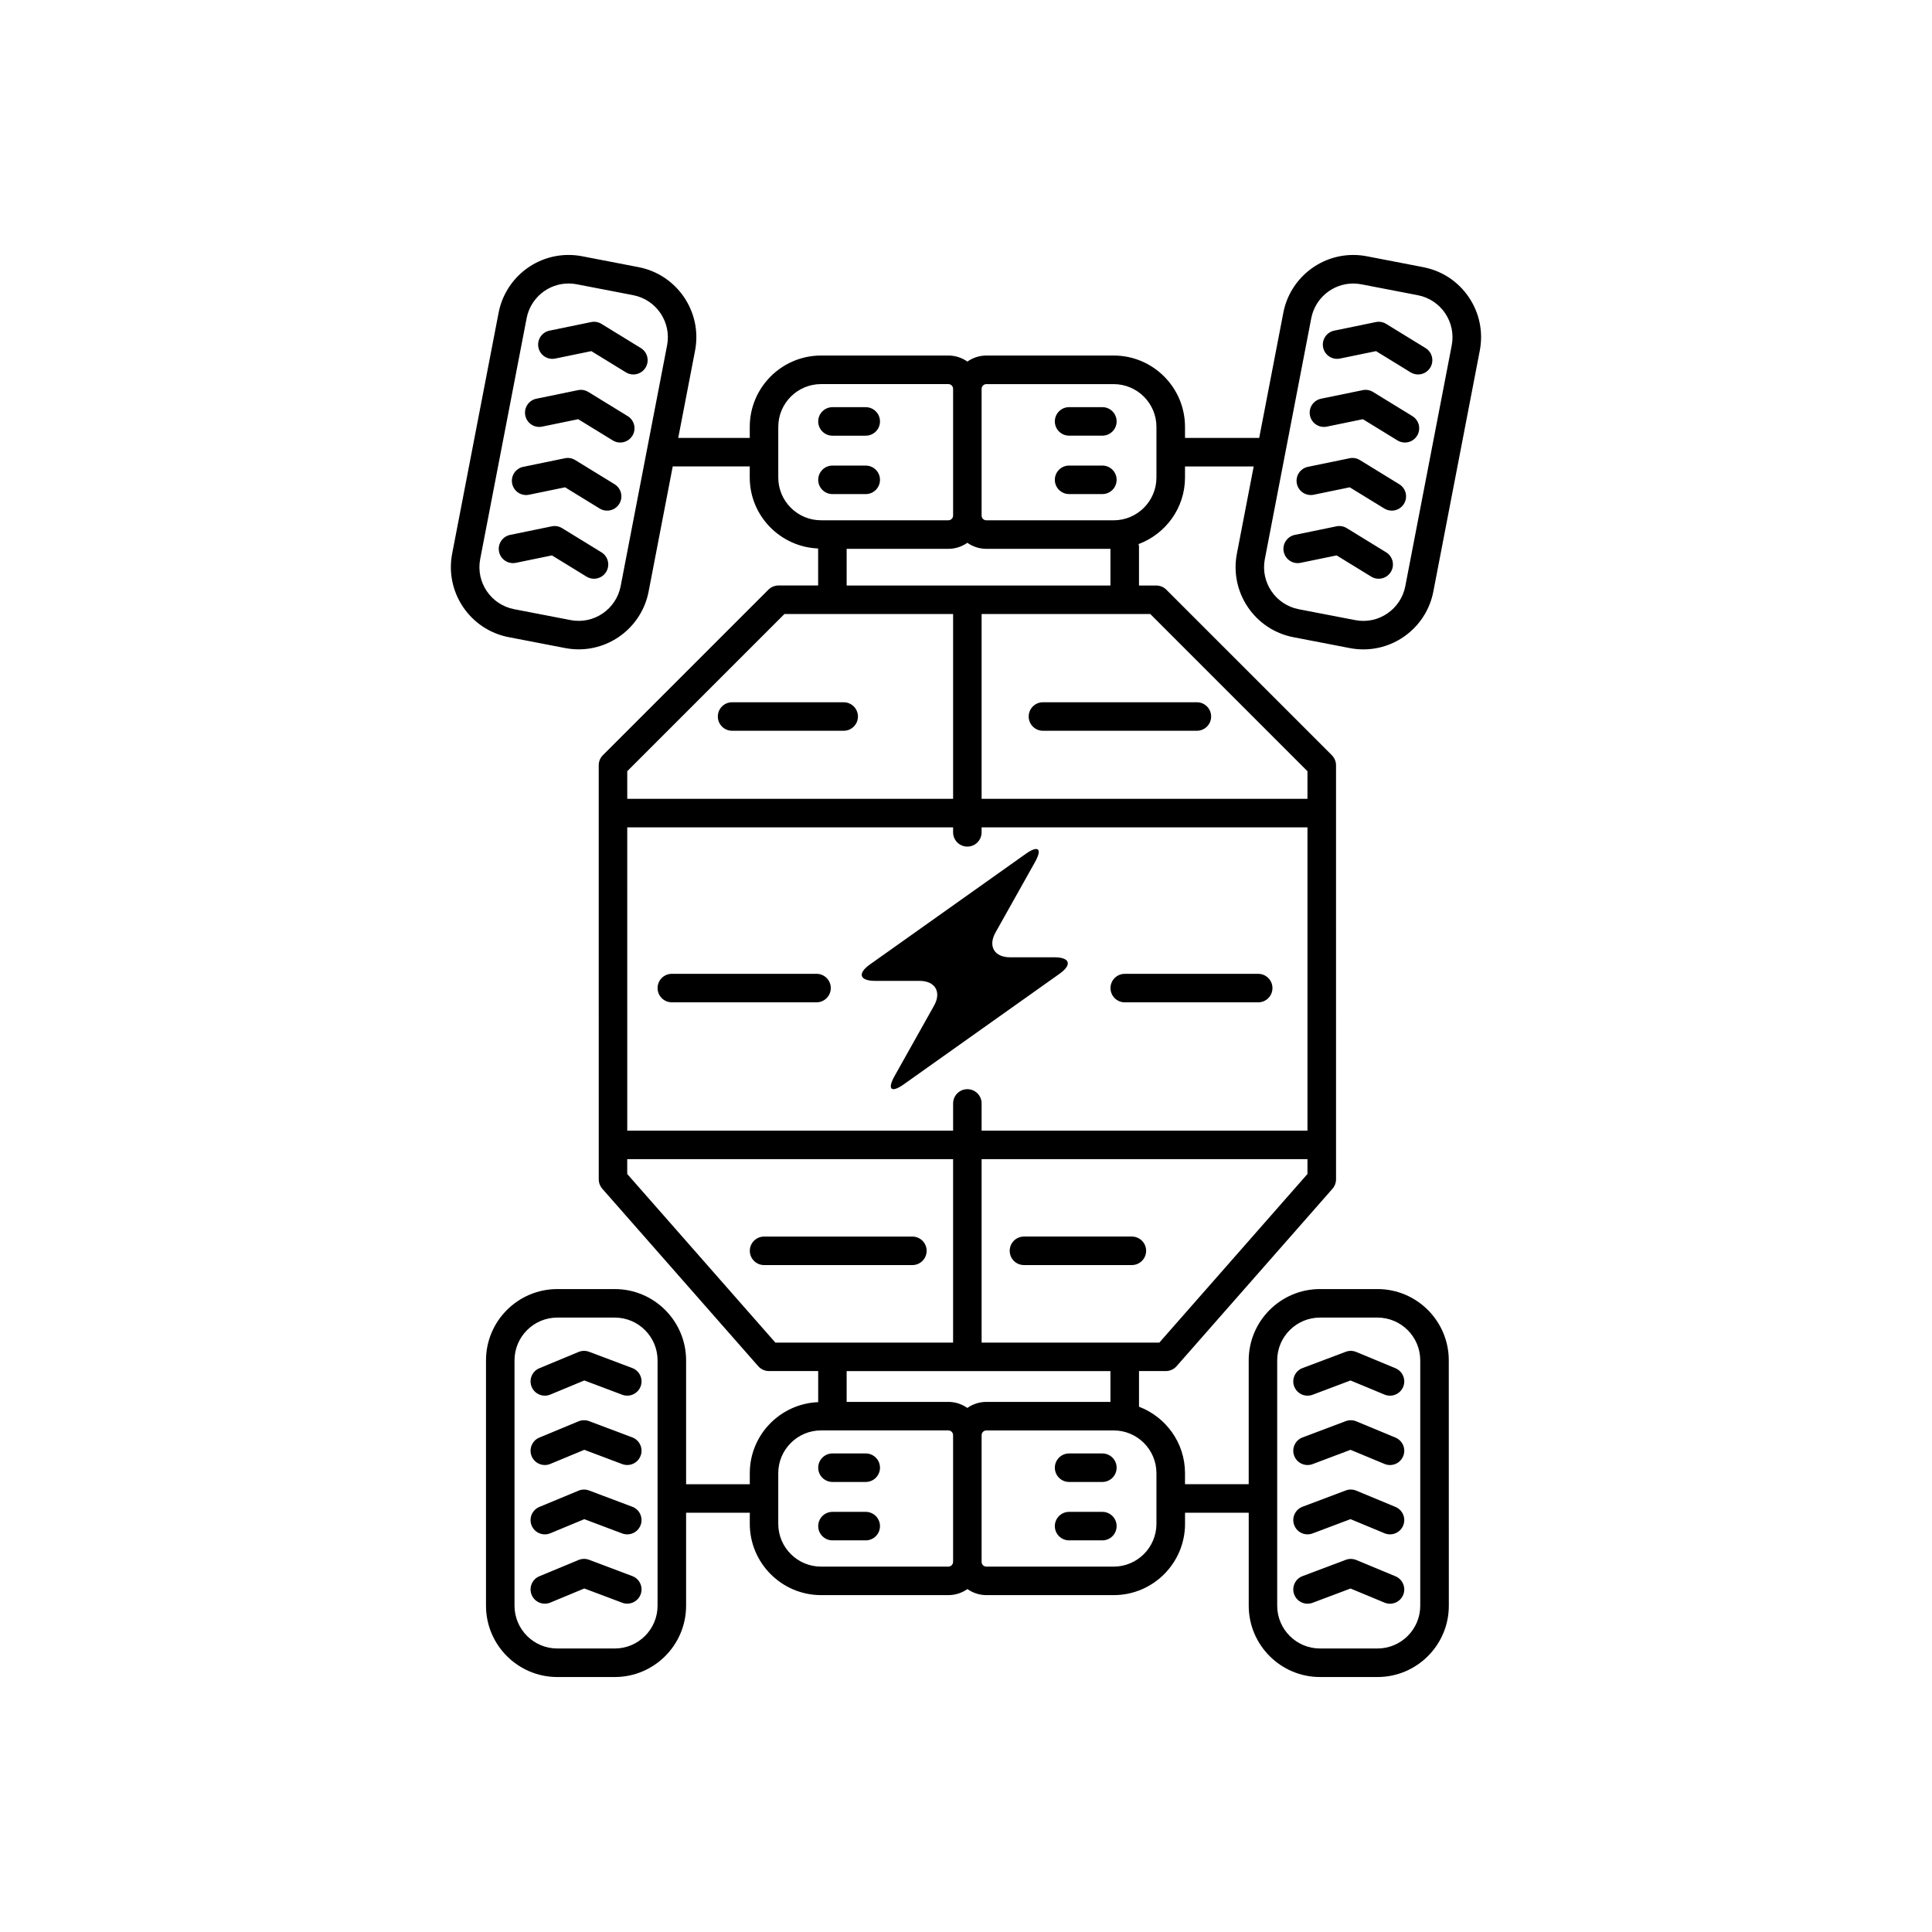<?xml version="1.0" encoding="UTF-8"?>
<!-- Uploaded to: ICON Repo, www.iconrepo.com, Generator: ICON Repo Mixer Tools -->
<svg fill="#000000" width="800px" height="800px" version="1.1" viewBox="144 144 512 512" xmlns="http://www.w3.org/2000/svg">
 <g>
  <path d="m374.54 399.59c-3.371 2.394-2.746 4.352 1.387 4.352h11.77c4.137 0 5.863 2.949 3.84 6.559l-10.449 18.629c-2.023 3.606-0.918 4.598 2.453 2.207l41.27-29.293c3.371-2.394 2.746-4.352-1.387-4.352h-11.77c-4.137 0-5.863-2.949-3.84-6.559l10.449-18.629c2.023-3.606 0.918-4.598-2.453-2.207z"/>
  <path d="m364.61 259.46h8.82c2.086 0 3.777-1.691 3.777-3.777 0-2.086-1.691-3.777-3.777-3.777h-8.82c-2.086 0-3.777 1.691-3.777 3.777 0 2.086 1.691 3.777 3.777 3.777z"/>
  <path d="m364.61 274.94h8.82c2.086 0 3.777-1.691 3.777-3.777 0-2.086-1.691-3.777-3.777-3.777h-8.82c-2.086 0-3.777 1.691-3.777 3.777 0 2.086 1.691 3.777 3.777 3.777z"/>
  <path d="m373.43 529.18h-8.82c-2.086 0-3.777 1.691-3.777 3.777 0 2.086 1.691 3.777 3.777 3.777h8.82c2.086 0 3.777-1.691 3.777-3.777 0-2.086-1.691-3.777-3.777-3.777z"/>
  <path d="m373.43 544.66h-8.82c-2.086 0-3.777 1.691-3.777 3.777s1.691 3.777 3.777 3.777h8.82c2.086 0 3.777-1.691 3.777-3.777 0-2.082-1.691-3.777-3.777-3.777z"/>
  <path d="m311.57 506.55-11.457-4.316c-0.898-0.336-1.898-0.32-2.781 0.043l-10.395 4.316c-1.93 0.801-2.84 3.012-2.043 4.941 0.801 1.926 3.016 2.84 4.941 2.043l9.012-3.742 10.055 3.789c0.441 0.168 0.891 0.242 1.332 0.242 1.527 0 2.965-0.934 3.535-2.445 0.738-1.953-0.246-4.133-2.199-4.871z"/>
  <path d="m311.57 524.93-11.457-4.316c-0.898-0.336-1.898-0.32-2.781 0.043l-10.395 4.316c-1.93 0.801-2.84 3.012-2.043 4.941 0.801 1.926 3.016 2.844 4.941 2.043l9.012-3.742 10.055 3.789c0.441 0.168 0.891 0.242 1.332 0.242 1.527 0 2.965-0.934 3.535-2.445 0.738-1.957-0.246-4.137-2.199-4.871z"/>
  <path d="m311.57 543.31-11.457-4.316c-0.898-0.34-1.898-0.32-2.781 0.043l-10.395 4.316c-1.93 0.801-2.84 3.012-2.043 4.941 0.801 1.922 3.016 2.84 4.941 2.043l9.012-3.742 10.055 3.789c0.441 0.168 0.891 0.242 1.332 0.242 1.527 0 2.965-0.934 3.535-2.445 0.738-1.957-0.246-4.137-2.199-4.871z"/>
  <path d="m311.57 561.68-11.457-4.316c-0.895-0.34-1.895-0.32-2.781 0.043l-10.395 4.316c-1.926 0.801-2.84 3.012-2.043 4.941 0.801 1.926 3.008 2.836 4.941 2.039l9.012-3.742 10.059 3.785c0.438 0.168 0.887 0.242 1.332 0.242 1.527 0 2.965-0.934 3.535-2.449 0.734-1.945-0.25-4.125-2.203-4.859z"/>
  <path d="m313.83 236.24-10.434-6.406c-0.82-0.5-1.789-0.68-2.742-0.48l-11.027 2.269c-2.043 0.422-3.359 2.418-2.938 4.461 0.418 2.043 2.406 3.352 4.461 2.938l9.559-1.969 9.16 5.625c0.617 0.379 1.301 0.559 1.977 0.559 1.27 0 2.508-0.641 3.223-1.801 1.094-1.777 0.539-4.102-1.238-5.195z"/>
  <path d="m310.35 254.28-10.434-6.406c-0.82-0.5-1.797-0.68-2.742-0.48l-11.027 2.269c-2.043 0.422-3.359 2.418-2.938 4.461 0.418 2.043 2.414 3.356 4.461 2.938l9.559-1.969 9.16 5.625c0.617 0.379 1.301 0.559 1.977 0.559 1.27 0 2.508-0.641 3.223-1.801 1.098-1.773 0.543-4.102-1.238-5.195z"/>
  <path d="m306.87 272.33-10.434-6.406c-0.82-0.504-1.797-0.684-2.742-0.48l-11.023 2.269c-2.043 0.422-3.359 2.418-2.938 4.461 0.418 2.043 2.402 3.359 4.461 2.938l9.559-1.969 9.16 5.625c0.617 0.379 1.301 0.559 1.977 0.559 1.27 0 2.508-0.641 3.223-1.801 1.094-1.777 0.539-4.106-1.242-5.195z"/>
  <path d="m303.39 290.37-10.434-6.406c-0.82-0.5-1.805-0.68-2.738-0.48l-11.027 2.269c-2.043 0.418-3.359 2.418-2.941 4.461 0.422 2.047 2.43 3.367 4.461 2.941l9.562-1.965 9.16 5.625c0.617 0.379 1.301 0.559 1.977 0.559 1.27 0 2.508-0.641 3.223-1.801 1.094-1.785 0.535-4.109-1.242-5.203z"/>
  <path d="m521.18 214.8-14.961-2.887c-1.188-0.23-2.394-0.344-3.59-0.344-9.031 0-16.828 6.441-18.535 15.32l-6.391 33.16h-19.66l-0.004-2.934c0-10.418-8.477-18.895-18.895-18.895h-33.738c-1.875 0-3.609 0.598-5.039 1.602-1.43-1.004-3.164-1.602-5.039-1.602h-33.738c-10.418 0-18.895 8.477-18.895 18.895v2.934h-18.953l4.457-23.125c1.973-10.23-4.746-20.156-14.973-22.129l-14.965-2.887c-1.188-0.23-2.394-0.344-3.59-0.344-9.027 0-16.824 6.441-18.535 15.32l-12.309 63.844c-1.969 10.23 4.746 20.156 14.977 22.125l14.961 2.887c1.188 0.23 2.394 0.344 3.59 0.344 9.031 0 16.828-6.441 18.535-15.32l6.391-33.16h20.41v2.934c0 10.156 8.07 18.402 18.125 18.816v9.801h-10.5c-1 0-1.965 0.398-2.672 1.105l-43.871 43.871c-0.707 0.707-1.105 1.672-1.105 2.672l0.008 109.73c0 0.918 0.336 1.805 0.941 2.496l41.324 47.031c0.719 0.816 1.75 1.285 2.84 1.285h13.047v8.238c-10.055 0.414-18.125 8.66-18.125 18.816v2.934h-16.879v-32.82c0-10.418-8.477-18.895-18.895-18.895h-15.238c-10.418 0-18.895 8.477-18.895 18.895v65.02c0 10.418 8.477 18.895 18.895 18.895h15.238c10.418 0 18.895-8.477 18.895-18.895v-24.641h16.879v2.934c0 10.418 8.477 18.895 18.895 18.895h33.738c1.875 0 3.609-0.598 5.039-1.602 1.43 1.004 3.164 1.602 5.039 1.602h33.738c10.418 0 18.895-8.477 18.895-18.895v-2.934h16.879v24.641c0 10.418 8.477 18.895 18.895 18.895h15.238c10.418 0 18.895-8.477 18.895-18.895l-0.012-65.023c0-10.418-8.477-18.895-18.895-18.895h-15.234c-10.418 0-18.895 8.477-18.895 18.895v32.82h-16.879v-2.934c0-8.051-5.082-14.891-12.191-17.605v-9.445h7.113c1.086 0 2.121-0.469 2.84-1.285l41.324-47.031c0.605-0.688 0.941-1.578 0.941-2.496l-0.004-109.72c0-1-0.398-1.965-1.105-2.672l-43.871-43.871c-0.707-0.707-1.672-1.105-2.672-1.105h-4.566v-10.379c0-0.211-0.086-0.395-0.121-0.594 7.168-2.684 12.312-9.551 12.312-17.645v-2.934h18.203l-4.457 23.125c-1.969 10.23 4.746 20.156 14.973 22.125l14.965 2.887c1.188 0.23 2.394 0.344 3.59 0.344 9.027 0 16.824-6.441 18.535-15.32l12.309-63.844c0.953-4.957-0.078-9.988-2.906-14.168-2.828-4.176-7.117-7.004-12.07-7.957zm-212.7 84.539c-1.16 6.027-7.023 10.195-13.277 8.988l-14.961-2.887c-6.141-1.184-10.168-7.141-8.988-13.273l12.309-63.844c1.027-5.328 5.703-9.195 11.113-9.195 0.715 0 1.434 0.066 2.16 0.207l14.965 2.887c6.137 1.184 10.168 7.141 8.988 13.277zm9.781 270.19c0 6.25-5.086 11.336-11.336 11.336h-15.238c-6.25 0-11.336-5.086-11.336-11.336v-65.02c0-6.25 5.086-11.336 11.336-11.336h15.238c6.25 0 11.336 5.086 11.336 11.336zm164.21-65.02c0-6.25 5.086-11.336 11.336-11.336h15.238c6.25 0 11.336 5.086 11.336 11.336v65.02c0 6.25-5.086 11.336-11.336 11.336h-15.238c-6.25 0-11.336-5.086-11.336-11.336zm-132.22-233.96v-13.426c0-6.25 5.086-11.336 11.336-11.336h33.738c0.695 0 1.258 0.566 1.258 1.258v33.578c0 0.695-0.566 1.258-1.258 1.258h-33.738c-6.25 0.004-11.336-5.082-11.336-11.332zm1.633 36.172h44.699v48.973h-86.355v-7.316zm138.61 136.91h-86.355v-7.211c0-2.086-1.691-3.777-3.777-3.777s-3.777 1.691-3.777 3.777v7.211h-86.355l-0.004-80.375h86.355v1.324c0 2.086 1.691 3.777 3.777 3.777 2.086 0 3.777-1.691 3.777-3.777v-1.324h86.359zm-180.27 11.488v-3.93h86.355v48.609h-47.102zm85.098 104.05h-33.738c-6.25 0-11.336-5.086-11.336-11.336v-13.422c0-6.25 5.086-11.336 11.336-11.336h33.738c0.695 0 1.258 0.566 1.258 1.258v33.574c0 0.695-0.566 1.262-1.258 1.262zm55.148-24.758v13.422c0 6.25-5.086 11.336-11.336 11.336h-33.738c-0.695 0-1.258-0.566-1.258-1.258v-33.574c0-0.695 0.566-1.258 1.258-1.258h33.738c6.254-0.004 11.336 5.078 11.336 11.332zm-12.191-18.895h-32.883c-1.875 0-3.609 0.598-5.039 1.602-1.43-1.004-3.164-1.602-5.039-1.602h-26.945v-8.16h69.906zm12.961-15.715h-47.102v-48.609l86.355-0.004v3.93zm39.254-151.42v7.316h-86.355v-48.973h44.703zm-90.137-49.211h-31.984v-9.723h26.945c1.875 0 3.609-0.598 5.039-1.602 1.43 1.004 3.164 1.602 5.039 1.602h32.883v9.723zm50.113-28.617c0 6.25-5.086 11.336-11.336 11.336h-33.738c-0.695 0-1.258-0.566-1.258-1.258v-33.578c0-0.695 0.566-1.258 1.258-1.258h33.738c6.25 0 11.336 5.086 11.336 11.336zm78.258-35.047-12.309 63.844c-1.16 6.031-7.039 10.199-13.273 8.988l-14.965-2.887c-6.137-1.184-10.168-7.141-8.988-13.273l12.305-63.844c1.027-5.328 5.703-9.195 11.117-9.195 0.715 0 1.434 0.066 2.16 0.207l14.961 2.887c6.141 1.18 10.172 7.137 8.992 13.273z"/>
  <path d="m521.78 236.24-10.434-6.406c-0.82-0.504-1.789-0.68-2.742-0.48l-11.023 2.269c-2.043 0.422-3.359 2.418-2.938 4.461 0.418 2.043 2.422 3.352 4.461 2.938l9.559-1.969 9.16 5.625c0.617 0.379 1.301 0.559 1.977 0.559 1.27 0 2.508-0.641 3.223-1.801 1.094-1.777 0.539-4.102-1.242-5.195z"/>
  <path d="m518.3 254.28-10.434-6.406c-0.82-0.5-1.789-0.68-2.742-0.48l-11.027 2.269c-2.043 0.422-3.359 2.418-2.938 4.461s2.41 3.356 4.461 2.938l9.559-1.969 9.16 5.625c0.617 0.379 1.301 0.559 1.977 0.559 1.27 0 2.508-0.641 3.223-1.801 1.098-1.773 0.539-4.102-1.238-5.195z"/>
  <path d="m514.82 272.33-10.434-6.406c-0.82-0.5-1.789-0.684-2.742-0.48l-11.027 2.269c-2.043 0.422-3.359 2.418-2.938 4.461 0.418 2.043 2.422 3.359 4.461 2.938l9.559-1.969 9.16 5.625c0.617 0.379 1.301 0.559 1.977 0.559 1.27 0 2.508-0.641 3.223-1.801 1.098-1.777 0.543-4.106-1.238-5.195z"/>
  <path d="m511.34 290.37-10.434-6.406c-0.82-0.5-1.805-0.68-2.738-0.48l-11.027 2.269c-2.043 0.418-3.359 2.418-2.941 4.461 0.422 2.047 2.43 3.367 4.461 2.941l9.562-1.965 9.16 5.625c0.617 0.379 1.301 0.559 1.977 0.559 1.27 0 2.508-0.641 3.223-1.801 1.094-1.785 0.535-4.109-1.242-5.203z"/>
  <path d="m436.14 251.9h-8.82c-2.086 0-3.777 1.691-3.777 3.777 0 2.086 1.691 3.777 3.777 3.777h8.82c2.086 0 3.777-1.691 3.777-3.777 0.004-2.086-1.691-3.777-3.777-3.777z"/>
  <path d="m436.14 267.38h-8.82c-2.086 0-3.777 1.691-3.777 3.777 0 2.086 1.691 3.777 3.777 3.777h8.82c2.086 0 3.777-1.691 3.777-3.777 0.004-2.082-1.691-3.777-3.777-3.777z"/>
  <path d="m436.14 529.18h-8.82c-2.086 0-3.777 1.691-3.777 3.777 0 2.086 1.691 3.777 3.777 3.777h8.82c2.086 0 3.777-1.691 3.777-3.777 0.004-2.086-1.691-3.777-3.777-3.777z"/>
  <path d="m436.14 544.66h-8.82c-2.086 0-3.777 1.691-3.777 3.777s1.691 3.777 3.777 3.777h8.82c2.086 0 3.777-1.691 3.777-3.777 0.004-2.082-1.691-3.777-3.777-3.777z"/>
  <path d="m490.51 513.87c0.441 0 0.895-0.078 1.332-0.242l10.055-3.789 9.016 3.742c1.934 0.797 4.137-0.117 4.941-2.043 0.801-1.926-0.113-4.137-2.043-4.941l-10.395-4.316c-0.887-0.367-1.879-0.383-2.781-0.043l-11.457 4.316c-1.949 0.734-2.938 2.914-2.203 4.867 0.57 1.516 2.008 2.449 3.535 2.449z"/>
  <path d="m490.51 532.25c0.441 0 0.895-0.078 1.332-0.242l10.055-3.789 9.016 3.742c1.934 0.801 4.137-0.117 4.941-2.043 0.801-1.926-0.113-4.137-2.043-4.941l-10.395-4.316c-0.887-0.363-1.879-0.383-2.781-0.043l-11.457 4.316c-1.949 0.734-2.938 2.914-2.203 4.867 0.57 1.516 2.008 2.449 3.535 2.449z"/>
  <path d="m490.51 550.62c0.441 0 0.895-0.078 1.332-0.242l10.055-3.789 9.016 3.742c1.934 0.801 4.137-0.117 4.941-2.043 0.801-1.926-0.113-4.137-2.043-4.941l-10.395-4.316c-0.887-0.363-1.879-0.383-2.781-0.043l-11.457 4.316c-1.949 0.734-2.938 2.914-2.203 4.867 0.57 1.52 2.008 2.449 3.535 2.449z"/>
  <path d="m490.51 569c0.441 0 0.895-0.078 1.332-0.242l10.062-3.785 9.012 3.742c1.934 0.797 4.137-0.117 4.941-2.043 0.801-1.93-0.117-4.137-2.043-4.941l-10.395-4.316c-0.887-0.367-1.883-0.383-2.781-0.043l-11.457 4.316c-1.953 0.734-2.941 2.914-2.203 4.867 0.562 1.512 2.004 2.445 3.531 2.445z"/>
  <path d="m338.01 337.66h29.578c2.086 0 3.777-1.691 3.777-3.777 0-2.086-1.691-3.777-3.777-3.777h-29.578c-2.086 0-3.777 1.691-3.777 3.777 0 2.086 1.691 3.777 3.777 3.777z"/>
  <path d="m420.39 337.66h40.797c2.086 0 3.777-1.691 3.777-3.777 0-2.086-1.691-3.777-3.777-3.777h-40.797c-2.086 0-3.777 1.691-3.777 3.777 0 2.086 1.691 3.777 3.777 3.777z"/>
  <path d="m360.39 402.07h-38.348c-2.086 0-3.777 1.691-3.777 3.777 0 2.086 1.691 3.777 3.777 3.777h38.348c2.086 0 3.777-1.691 3.777-3.777 0-2.086-1.691-3.777-3.777-3.777z"/>
  <path d="m442.07 409.63h35.367c2.086 0 3.777-1.691 3.777-3.777 0-2.086-1.691-3.777-3.777-3.777h-35.367c-2.086 0-3.777 1.691-3.777 3.777 0 2.086 1.691 3.777 3.777 3.777z"/>
  <path d="m389.57 475.48c0-2.086-1.691-3.777-3.777-3.777h-39.305c-2.086 0-3.777 1.691-3.777 3.777 0 2.086 1.691 3.777 3.777 3.777h39.305c2.086 0 3.777-1.691 3.777-3.777z"/>
  <path d="m443.96 471.7h-28.602c-2.086 0-3.777 1.691-3.777 3.777 0 2.086 1.691 3.777 3.777 3.777h28.602c2.086 0 3.777-1.691 3.777-3.777 0-2.082-1.691-3.777-3.777-3.777z"/>
 </g>
</svg>